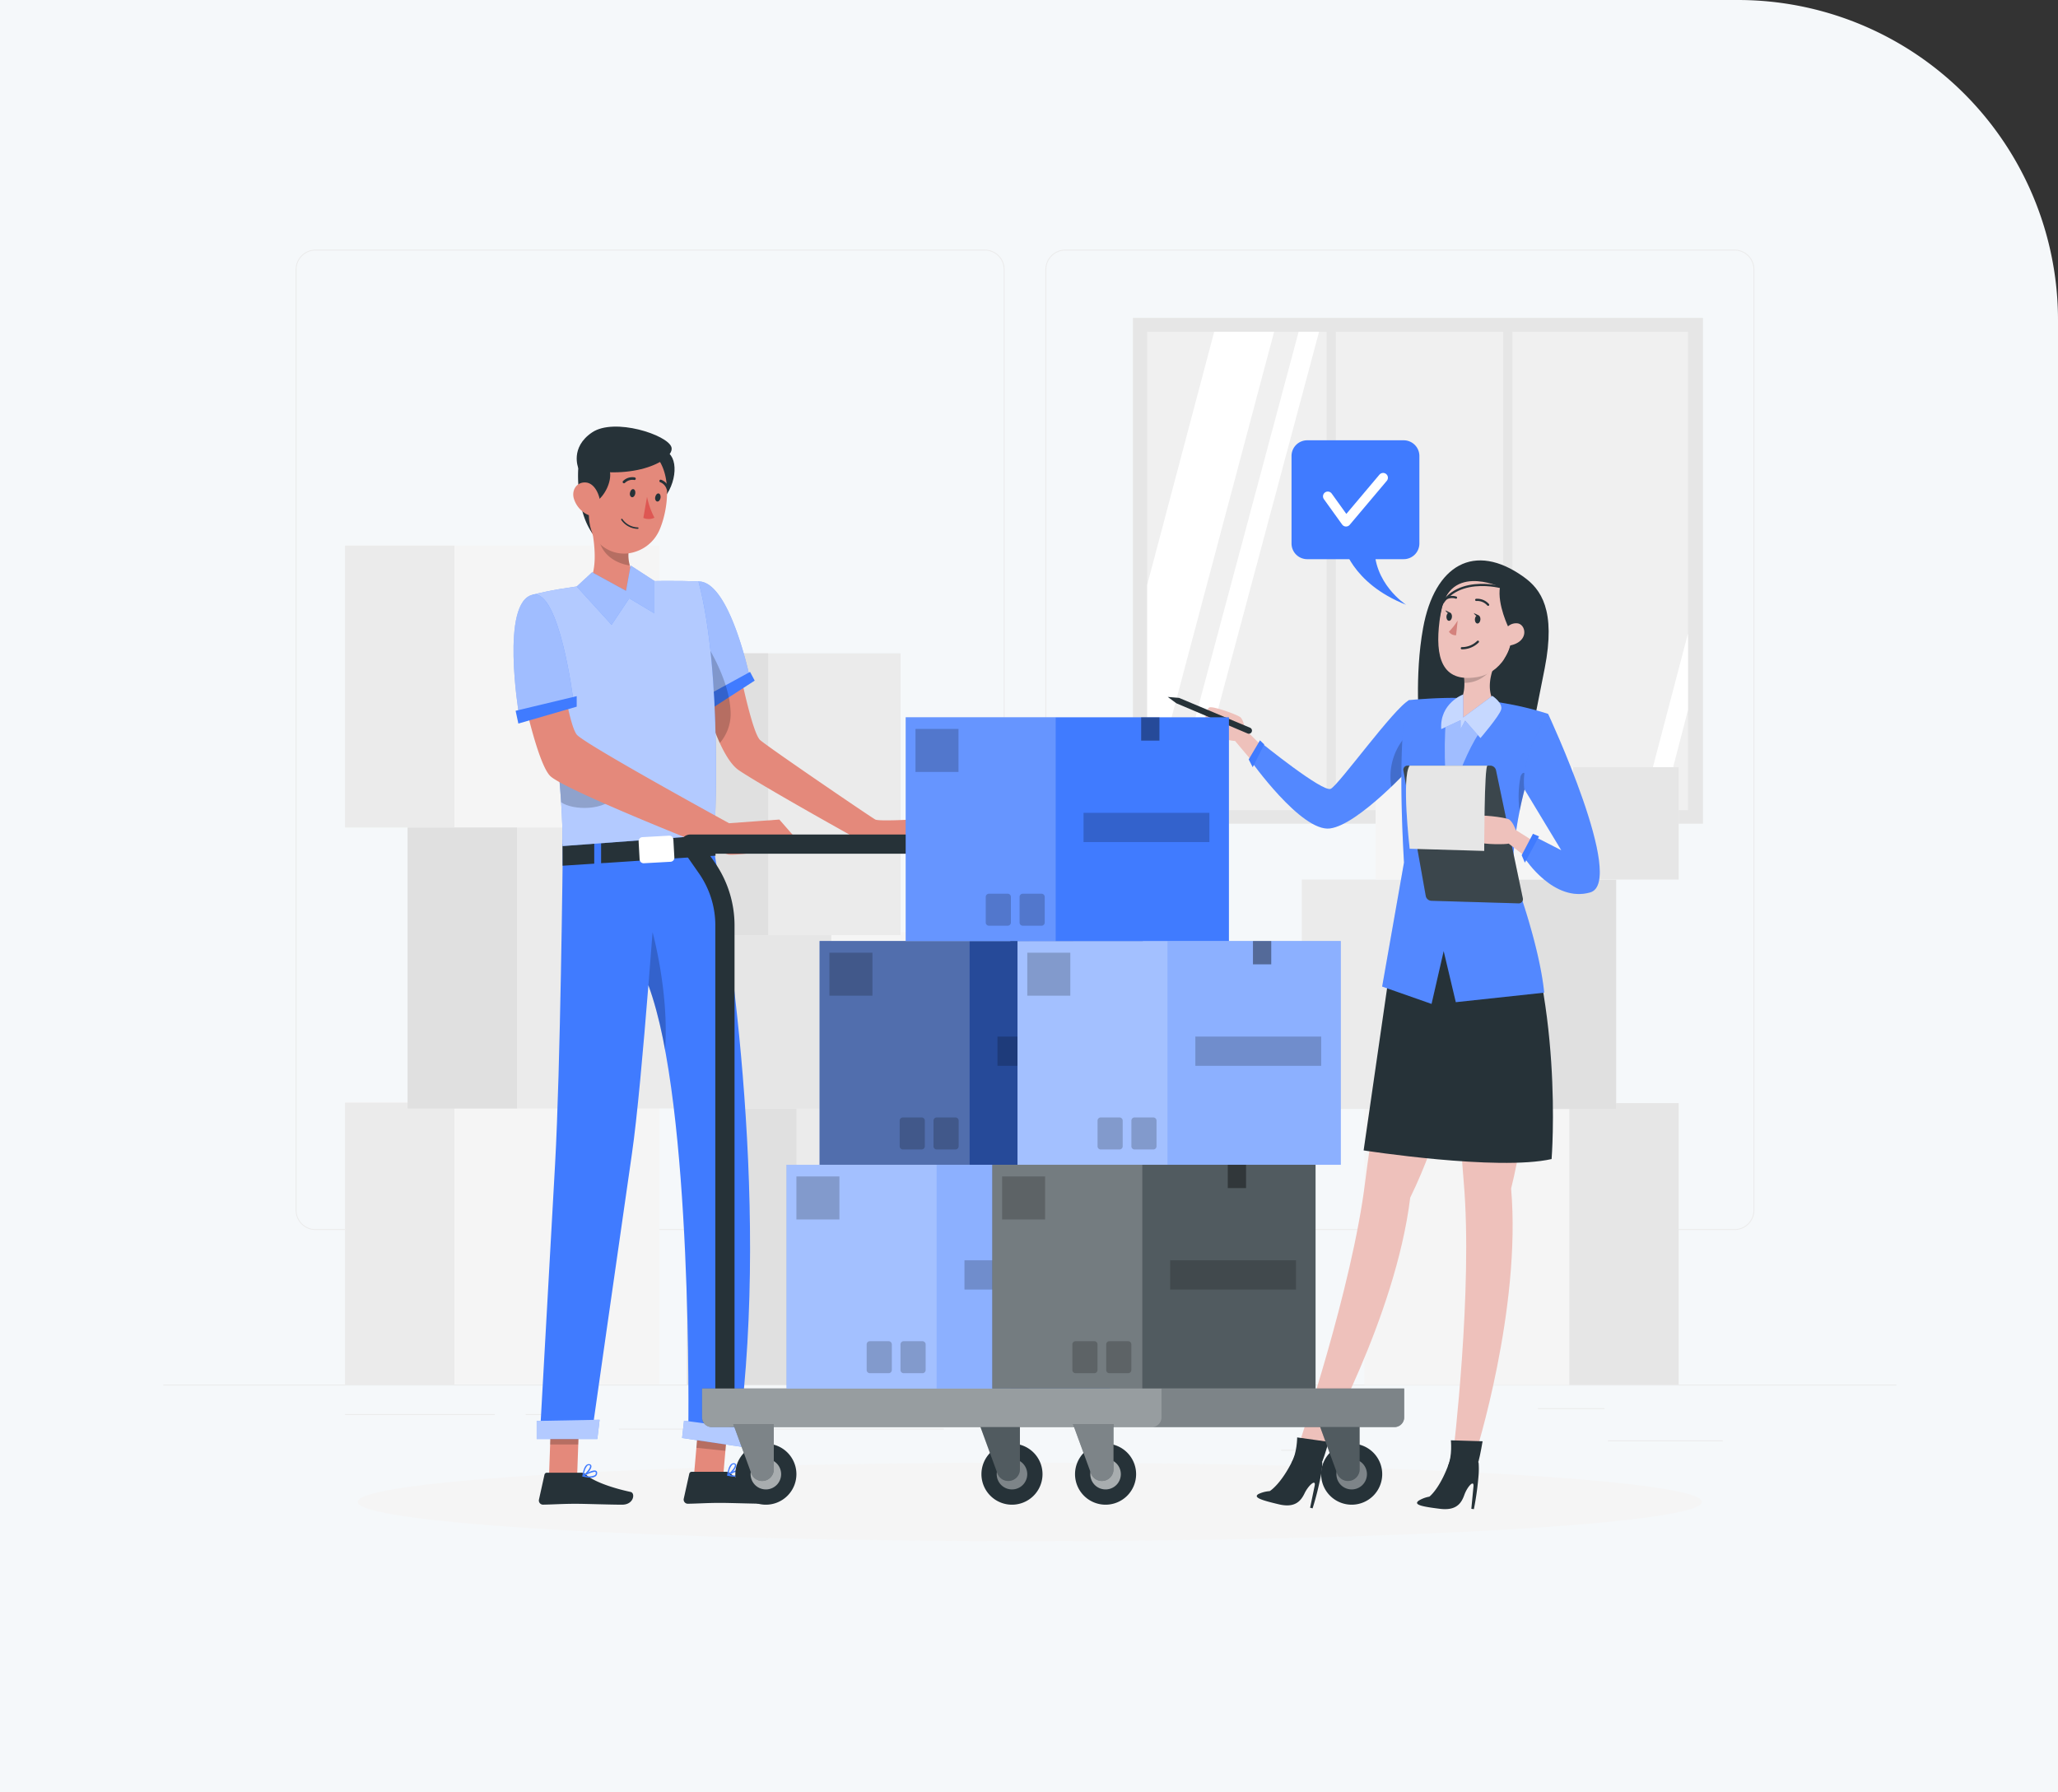 <svg xmlns="http://www.w3.org/2000/svg" xmlns:xlink="http://www.w3.org/1999/xlink" width="100%" height="100%" viewBox="0 0 643 560">
  <rect x="0" y="0" width="643" height="560" fill="#333333" stroke="none"/>
  <defs>
    <clipPath id="clip-path">
      <rect id="Rectangle_80123" data-name="Rectangle 80123" width="541.512" height="403.544" fill="none"/>
    </clipPath>
    <clipPath id="clip-path-6">
      <rect id="Rectangle_80023" data-name="Rectangle 80023" width="50.902" height="40.144" fill="none"/>
    </clipPath>
    <clipPath id="clip-path-7">
      <rect id="Rectangle_80024" data-name="Rectangle 80024" width="7.156" height="16.386" fill="none"/>
    </clipPath>
    <clipPath id="clip-path-8">
      <rect id="Rectangle_80025" data-name="Rectangle 80025" width="51.845" height="95.62" fill="none"/>
    </clipPath>
    <clipPath id="clip-path-9">
      <rect id="Rectangle_80026" data-name="Rectangle 80026" width="2.725" height="11.898" fill="none"/>
    </clipPath>
    <clipPath id="clip-path-10">
      <rect id="Rectangle_80027" data-name="Rectangle 80027" width="10.042" height="6.103" fill="none"/>
    </clipPath>
    <clipPath id="clip-path-11">
      <rect id="Rectangle_80028" data-name="Rectangle 80028" width="14.739" height="27.386" fill="none"/>
    </clipPath>
    <clipPath id="clip-path-12">
      <rect id="Rectangle_80029" data-name="Rectangle 80029" width="18.834" height="13.604" fill="none"/>
    </clipPath>
    <clipPath id="clip-path-13">
      <rect id="Rectangle_80030" data-name="Rectangle 80030" width="37.371" height="43.034" fill="none"/>
    </clipPath>
    <clipPath id="clip-path-14">
      <rect id="Rectangle_80031" data-name="Rectangle 80031" width="23.713" height="56.283" fill="none"/>
    </clipPath>
    <clipPath id="clip-path-15">
      <rect id="Rectangle_80032" data-name="Rectangle 80032" width="25.465" height="26.642" fill="none"/>
    </clipPath>
    <clipPath id="clip-path-17">
      <rect id="Rectangle_80034" data-name="Rectangle 80034" width="18.566" height="36.917" fill="none"/>
    </clipPath>
    <clipPath id="clip-path-18">
      <rect id="Rectangle_80035" data-name="Rectangle 80035" width="9.935" height="32.025" fill="none"/>
    </clipPath>
    <clipPath id="clip-path-19">
      <rect id="Rectangle_80036" data-name="Rectangle 80036" width="9.946" height="11.038" fill="none"/>
    </clipPath>
    <clipPath id="clip-path-20">
      <rect id="Rectangle_80037" data-name="Rectangle 80037" width="9.171" height="10.489" fill="none"/>
    </clipPath>
    <clipPath id="clip-path-21">
      <rect id="Rectangle_80038" data-name="Rectangle 80038" width="5.414" height="36.748" fill="none"/>
    </clipPath>
    <clipPath id="clip-path-22">
      <rect id="Rectangle_80039" data-name="Rectangle 80039" width="20.912" height="8.314" fill="none"/>
    </clipPath>
    <clipPath id="clip-path-23">
      <rect id="Rectangle_80040" data-name="Rectangle 80040" width="19.661" height="6.032" fill="none"/>
    </clipPath>
    <clipPath id="clip-path-24">
      <rect id="Rectangle_80043" data-name="Rectangle 80043" width="57.204" height="82.859" fill="none"/>
    </clipPath>
    <clipPath id="clip-path-25">
      <rect id="Rectangle_80044" data-name="Rectangle 80044" width="10.031" height="10.355" fill="none"/>
    </clipPath>
    <clipPath id="clip-path-26">
      <rect id="Rectangle_80045" data-name="Rectangle 80045" width="24.289" height="18.545" fill="none"/>
    </clipPath>
    <clipPath id="clip-path-27">
      <rect id="Rectangle_80046" data-name="Rectangle 80046" width="19.97" height="29.991" fill="none"/>
    </clipPath>
    <clipPath id="clip-path-28">
      <rect id="Rectangle_80047" data-name="Rectangle 80047" width="18.667" height="37.191" fill="none"/>
    </clipPath>
    <clipPath id="clip-path-30">
      <rect id="Rectangle_80049" data-name="Rectangle 80049" width="9.54" height="9.541" fill="none"/>
    </clipPath>
    <clipPath id="clip-path-31">
      <rect id="Rectangle_80050" data-name="Rectangle 80050" width="12.665" height="17.781" fill="none"/>
    </clipPath>
    <clipPath id="clip-path-34">
      <rect id="Rectangle_80053" data-name="Rectangle 80053" width="219.366" height="12.054" fill="none"/>
    </clipPath>
    <clipPath id="clip-path-35">
      <rect id="Rectangle_80054" data-name="Rectangle 80054" width="143.555" height="12.054" fill="none"/>
    </clipPath>
    <clipPath id="clip-path-40">
      <rect id="Rectangle_80061" data-name="Rectangle 80061" width="100.991" height="69.909" fill="none"/>
    </clipPath>
    <clipPath id="clip-path-41">
      <rect id="Rectangle_80063" data-name="Rectangle 80063" width="46.864" height="69.909" fill="none"/>
    </clipPath>
    <clipPath id="clip-path-42">
      <rect id="Rectangle_80064" data-name="Rectangle 80064" width="7.855" height="9.997" fill="none"/>
    </clipPath>
    <clipPath id="clip-path-44">
      <rect id="Rectangle_80067" data-name="Rectangle 80067" width="5.713" height="7.283" fill="none"/>
    </clipPath>
    <clipPath id="clip-path-45">
      <rect id="Rectangle_80069" data-name="Rectangle 80069" width="39.316" height="9.14" fill="none"/>
    </clipPath>
    <clipPath id="clip-path-46">
      <rect id="Rectangle_80071" data-name="Rectangle 80071" width="13.44" height="13.441" fill="none"/>
    </clipPath>
    <clipPath id="clip-path-47">
      <rect id="Rectangle_80074" data-name="Rectangle 80074" width="100.991" height="69.91" fill="none"/>
    </clipPath>
    <clipPath id="clip-path-48">
      <rect id="Rectangle_80076" data-name="Rectangle 80076" width="46.864" height="69.91" fill="none"/>
    </clipPath>
    <clipPath id="clip-path-52">
      <rect id="Rectangle_80082" data-name="Rectangle 80082" width="39.316" height="9.141" fill="none"/>
    </clipPath>
    <clipPath id="clip-path-53">
      <rect id="Rectangle_80084" data-name="Rectangle 80084" width="13.44" height="13.44" fill="none"/>
    </clipPath>
    <clipPath id="clip-path-54">
      <rect id="Rectangle_80087" data-name="Rectangle 80087" width="100.99" height="69.91" fill="none"/>
    </clipPath>
    <clipPath id="clip-path-55">
      <rect id="Rectangle_80089" data-name="Rectangle 80089" width="46.862" height="69.91" fill="none"/>
    </clipPath>
    <clipPath id="clip-path-56">
      <rect id="Rectangle_80090" data-name="Rectangle 80090" width="7.854" height="9.997" fill="none"/>
    </clipPath>
    <clipPath id="clip-path-58">
      <rect id="Rectangle_80093" data-name="Rectangle 80093" width="5.712" height="7.283" fill="none"/>
    </clipPath>
    <clipPath id="clip-path-61">
      <rect id="Rectangle_80100" data-name="Rectangle 80100" width="46.862" height="69.909" fill="none"/>
    </clipPath>
    <clipPath id="clip-path-62">
      <rect id="Rectangle_80101" data-name="Rectangle 80101" width="7.855" height="9.996" fill="none"/>
    </clipPath>
    <clipPath id="clip-path-63">
      <rect id="Rectangle_80102" data-name="Rectangle 80102" width="7.854" height="9.996" fill="none"/>
    </clipPath>
    <clipPath id="clip-path-65">
      <rect id="Rectangle_80106" data-name="Rectangle 80106" width="39.315" height="9.141" fill="none"/>
    </clipPath>
    <clipPath id="clip-path-66">
      <rect id="Rectangle_80108" data-name="Rectangle 80108" width="13.441" height="13.441" fill="none"/>
    </clipPath>
    <clipPath id="clip-path-72">
      <rect id="Rectangle_80119" data-name="Rectangle 80119" width="39.315" height="9.14" fill="none"/>
    </clipPath>
  </defs>
  <g id="Group_115819" data-name="Group 115819" transform="translate(0 -2876)">
    <path id="Rectangle_79333" data-name="Rectangle 79333" d="M0,0H543A100,100,0,0,1,643,100V560a0,0,0,0,1,0,0H0a0,0,0,0,1,0,0V0A0,0,0,0,1,0,0Z" transform="translate(0 2876)" fill="#f5f8fa"/>
    <g id="Group_115818" data-name="Group 115818" transform="translate(51 2954)">
      <g id="Group_115817" data-name="Group 115817" clip-path="url(#clip-path)">
        <rect id="Rectangle_79991" data-name="Rectangle 79991" width="541.512" height="0.271" transform="translate(0 354.632)" fill="#ebebeb"/>
        <rect id="Rectangle_79992" data-name="Rectangle 79992" width="35.872" height="0.271" transform="translate(451.381 372.064)" fill="#ebebeb"/>
        <rect id="Rectangle_79993" data-name="Rectangle 79993" width="9.415" height="0.271" transform="translate(349.304 375.002)" fill="#ebebeb"/>
        <rect id="Rectangle_79994" data-name="Rectangle 79994" width="20.786" height="0.271" transform="translate(429.512 362.007)" fill="#ebebeb"/>
        <rect id="Rectangle_79995" data-name="Rectangle 79995" width="46.779" height="0.271" transform="translate(56.814 363.827)" fill="#ebebeb"/>
        <rect id="Rectangle_79996" data-name="Rectangle 79996" width="6.859" height="0.271" transform="translate(113.237 363.827)" fill="#ebebeb"/>
        <rect id="Rectangle_79997" data-name="Rectangle 79997" width="101.453" height="0.27" transform="translate(142.386 368.4)" fill="#ebebeb"/>
        <g id="Group_115608" data-name="Group 115608">
          <g id="Group_115607" data-name="Group 115607" clip-path="url(#clip-path)">
            <path id="Path_106057" data-name="Path 106057" d="M253.52,306.33H44.389a6.189,6.189,0,0,1-6.182-6.182V6.182A6.189,6.189,0,0,1,44.389,0H253.52A6.189,6.189,0,0,1,259.7,6.182V300.148a6.189,6.189,0,0,1-6.181,6.182M44.389.271a5.917,5.917,0,0,0-5.911,5.911V300.148a5.917,5.917,0,0,0,5.911,5.911H253.52a5.918,5.918,0,0,0,5.91-5.911V6.182A5.918,5.918,0,0,0,253.52.271Z" transform="translate(3.172)" fill="#ebebeb"/>
            <path id="Path_106058" data-name="Path 106058" d="M469.817,306.33H260.686a6.188,6.188,0,0,1-6.181-6.182V6.182A6.189,6.189,0,0,1,260.686,0H469.817A6.189,6.189,0,0,1,476,6.182V300.148a6.189,6.189,0,0,1-6.182,6.182M260.686.271a5.917,5.917,0,0,0-5.91,5.911V300.148a5.917,5.917,0,0,0,5.91,5.911H469.817a5.918,5.918,0,0,0,5.911-5.911V6.182A5.918,5.918,0,0,0,469.817.271Z" transform="translate(21.13)" fill="#ebebeb"/>
            <rect id="Rectangle_79998" data-name="Rectangle 79998" width="178.099" height="158.036" transform="translate(302.971 21.333)" fill="#e6e6e6"/>
            <rect id="Rectangle_79999" data-name="Rectangle 79999" width="168.952" height="149.457" transform="translate(307.431 25.665)" fill="#f0f0f0"/>
            <path id="Path_106059" data-name="Path 106059" d="M323.515,23.7,283.865,172.83V102.753L304.8,23.7Z" transform="translate(23.567 1.967)" fill="#fff"/>
            <path id="Path_106060" data-name="Path 106060" d="M337,23.7,297,173.155h-6.384l40-149.457Z" transform="translate(24.128 1.967)" fill="#fff"/>
            <path id="Path_106061" data-name="Path 106061" d="M440.974,110.776v23.883l-8.093,31.266H426.5Z" transform="translate(35.409 9.197)" fill="#fff"/>
            <rect id="Rectangle_80000" data-name="Rectangle 80000" width="2.846" height="155.482" transform="translate(363.514 22.979)" fill="#e6e6e6"/>
            <rect id="Rectangle_80001" data-name="Rectangle 80001" width="2.846" height="155.482" transform="translate(418.668 22.979)" fill="#e6e6e6"/>
            <rect id="Rectangle_80002" data-name="Rectangle 80002" width="98.201" height="88.065" transform="translate(56.814 266.529)" fill="#f5f5f5"/>
            <rect id="Rectangle_80003" data-name="Rectangle 80003" width="34.177" height="88.065" transform="translate(56.814 266.529)" fill="#ebebeb"/>
            <rect id="Rectangle_80004" data-name="Rectangle 80004" width="98.201" height="88.065" transform="translate(76.357 180.28)" fill="#ebebeb"/>
            <rect id="Rectangle_80005" data-name="Rectangle 80005" width="34.176" height="88.065" transform="translate(76.357 180.28)" fill="#e0e0e0"/>
            <rect id="Rectangle_80006" data-name="Rectangle 80006" width="98.201" height="88.065" transform="translate(56.814 92.48)" fill="#f5f5f5"/>
            <rect id="Rectangle_80007" data-name="Rectangle 80007" width="34.177" height="88.065" transform="translate(56.814 92.48)" fill="#ebebeb"/>
            <rect id="Rectangle_80008" data-name="Rectangle 80008" width="98.201" height="88.065" transform="translate(163.675 266.606)" fill="#ebebeb"/>
            <rect id="Rectangle_80009" data-name="Rectangle 80009" width="34.177" height="88.065" transform="translate(163.674 266.606)" fill="#e0e0e0"/>
            <rect id="Rectangle_80010" data-name="Rectangle 80010" width="98.201" height="55.158" transform="translate(174.554 213.264)" fill="#f5f5f5"/>
            <rect id="Rectangle_80011" data-name="Rectangle 80011" width="34.177" height="55.158" transform="translate(174.553 213.264)" fill="#e6e6e6"/>
            <rect id="Rectangle_80012" data-name="Rectangle 80012" width="63.446" height="88.065" transform="translate(166.924 126.131)" fill="#ebebeb"/>
            <rect id="Rectangle_80013" data-name="Rectangle 80013" width="22.081" height="88.065" transform="translate(166.924 126.131)" fill="#e0e0e0"/>
            <rect id="Rectangle_80014" data-name="Rectangle 80014" width="98.201" height="88.065" transform="translate(375.278 266.684)" fill="#f5f5f5"/>
            <rect id="Rectangle_80015" data-name="Rectangle 80015" width="34.176" height="88.065" transform="translate(439.304 266.684)" fill="#e6e6e6"/>
            <rect id="Rectangle_80016" data-name="Rectangle 80016" width="98.201" height="71.685" transform="translate(355.736 196.814)" fill="#ebebeb"/>
            <rect id="Rectangle_80017" data-name="Rectangle 80017" width="34.176" height="71.685" transform="translate(419.76 196.814)" fill="#e0e0e0"/>
            <rect id="Rectangle_80018" data-name="Rectangle 80018" width="94.695" height="35.086" transform="translate(378.784 161.726)" fill="#f5f5f5"/>
            <rect id="Rectangle_80019" data-name="Rectangle 80019" width="32.956" height="35.086" transform="translate(440.524 161.726)" fill="#e6e6e6"/>
          </g>
        </g>
        <g id="Group_115610" data-name="Group 115610">
          <g id="Group_115609" data-name="Group 115609" clip-path="url(#clip-path)">
            <path id="Path_106062" data-name="Path 106062" d="M476.084,362.226c0,6.773-94.014,12.263-209.986,12.263S56.111,369,56.111,362.226s94.014-12.263,209.986-12.263,209.986,5.491,209.986,12.263" transform="translate(4.659 29.055)" fill="#f5f5f5"/>
          </g>
        </g>
        <g id="Group_115612" data-name="Group 115612">
          <g id="Group_115611" data-name="Group 115611" clip-path="url(#clip-path)">
            <path id="Path_106063" data-name="Path 106063" d="M360.548,92.152H330.4a4.9,4.9,0,0,1-4.9-4.9V59.906a4.9,4.9,0,0,1,4.9-4.9h30.146a4.9,4.9,0,0,1,4.9,4.9V87.249a4.9,4.9,0,0,1-4.9,4.9" transform="translate(27.024 4.567)" fill="#407bff"/>
            <path id="Path_106064" data-name="Path 106064" d="M340.342,84.941s2.523,12.2,19.718,18.969c0,0-10.515-6.719-9.859-18.969Z" transform="translate(28.256 7.052)" fill="#407bff"/>
            <path id="Path_106065" data-name="Path 106065" d="M335.962,71.623l5.7,7.93,11.586-13.746" transform="translate(27.893 5.464)" fill="none" stroke="#fff" stroke-linecap="round" stroke-linejoin="round" stroke-width="3"/>
          </g>
        </g>
        <g id="Group_115644" data-name="Group 115644">
          <g id="Group_115643" data-name="Group 115643" clip-path="url(#clip-path)">
            <path id="Path_106066" data-name="Path 106066" d="M395.066,94.863c5.3,3.807,10.08,10.3,6.509,28.5s-4.488,22.523-4.488,22.523l-34.644-3.9s-1.625-16.1,1.143-31.256c3.574-19.57,15.973-27.013,31.48-15.873" transform="translate(30.052 7.444)" fill="#263238"/>
            <path id="Path_106067" data-name="Path 106067" d="M363.232,187.295s-11.738,62.561-14.87,88.246c-4.092,33.508-20.823,82.527-20.823,82.527l6.69,1.73s23.589-41.655,28.188-79.138c18.737-38.305,20.25-85.475,20.25-85.475Z" transform="translate(27.193 15.55)" fill="#eec1bb"/>
            <path id="Path_106068" data-name="Path 106068" d="M316.084,359.955a9.772,9.772,0,0,1,3.438-.873s4.112-2.422,8.19-11.828l4.584-.026a3.782,3.782,0,0,1,3.522,2.522,2.156,2.156,0,0,1,.13.635,26.017,26.017,0,0,1-.352,3.3,91.456,91.456,0,0,1-2.68,10.786l-.777-.2,1.412-6.84c.469-2.325-1.972-.079-3.105,2.265s-2.87,4.7-7.933,3.545c-5.9-1.38-8.279-2.23-6.429-3.291" transform="translate(26.191 28.828)" fill="#263238"/>
            <path id="Path_106069" data-name="Path 106069" d="M335.118,350.246c.866-2.223,1.971-6.19,1.971-6.19l-9.822-1.373s0,4.832-1.819,8c5.132-.038,9.67-.433,9.67-.433" transform="translate(27.02 28.451)" fill="#263238"/>
            <path id="Path_106070" data-name="Path 106070" d="M371.751,186.373s1.457,63.635,3.705,89.413c2.927,33.629-3.3,85.05-3.3,85.05l6.9.309s14.464-45.634,11.21-83.257c10.409-41.352,2.131-87.815,2.131-87.815Z" transform="translate(30.864 15.473)" fill="#eec1bb"/>
            <path id="Path_106071" data-name="Path 106071" d="M362.243,362.019a9.8,9.8,0,0,1,3.323-1.24s3.827-2.852,6.864-12.642l4.554-.522a3.781,3.781,0,0,1,3.774,2.127,2.142,2.142,0,0,1,.2.617,25.755,25.755,0,0,1,.008,3.322,91.509,91.509,0,0,1-1.5,11.012l-.794-.113.665-6.953c.216-2.361-1.969.134-2.842,2.587s-2.346,4.984-7.5,4.381c-6.014-.733-8.47-1.321-6.746-2.577" transform="translate(30.03 28.859)" fill="#263238"/>
            <path id="Path_106072" data-name="Path 106072" d="M380.162,350.183c.622-2.3,1.29-6.368,1.29-6.368l-9.912-.3s.523,4.8-.944,8.147c5.1-.592,9.566-1.476,9.566-1.476" transform="translate(30.768 28.52)" fill="#263238"/>
            <path id="Path_106073" data-name="Path 106073" d="M359.177,177.655,346.3,266.706s41.942,6.507,58.73,2.7c0,0,4.117-51.417-13.4-88.8Z" transform="translate(28.751 14.75)" fill="#263238"/>
            <path id="Path_106074" data-name="Path 106074" d="M324.228,149.964l-11.2-11.07s-.388-2.965-1.471-3.792-8.77-3.614-9.71-2.995-2.247,6.831-.932,7.967,8.3,2.591,9.02,2.469l12.12,14.388Z" transform="translate(24.937 10.961)" fill="#eec1bb"/>
            <path id="Path_106075" data-name="Path 106075" d="M363.241,129.962c-4.832,2.562-21.98,26.535-24.507,27.725S316.9,143.218,316.9,143.218l-3.254,5.552s15.842,22.382,24.8,21.3,26.1-20.036,26.1-20.036Z" transform="translate(26.04 10.79)" fill="#407bff"/>
            <g id="Group_115615" data-name="Group 115615" transform="translate(339.684 140.752)" opacity="0.1" style="mix-blend-mode: normal;isolation: isolate">
              <g id="Group_115614" data-name="Group 115614">
                <g id="Group_115613" data-name="Group 115613" clip-path="url(#clip-path-6)">
                  <path id="Path_106076" data-name="Path 106076" d="M363.241,129.962c-4.832,2.562-21.98,26.535-24.507,27.725S316.9,143.218,316.9,143.218l-3.254,5.552s15.842,22.382,24.8,21.3,26.1-20.036,26.1-20.036Z" transform="translate(-313.644 -129.962)" fill="#fff"/>
                </g>
              </g>
            </g>
            <path id="Path_106077" data-name="Path 106077" d="M318,142.841l-1.338-1.264-3.52,5.957,1.264,2.437Z" transform="translate(25.998 11.754)" fill="#407bff"/>
            <g id="Group_115618" data-name="Group 115618" transform="translate(383.43 151.437)" opacity="0.2" style="mix-blend-mode: normal;isolation: isolate">
              <g id="Group_115617" data-name="Group 115617">
                <g id="Group_115616" data-name="Group 115616" clip-path="url(#clip-path-7)">
                  <path id="Path_106078" data-name="Path 106078" d="M354.3,156.214c4.007-3.823,6.888-7,6.888-7l-.3-4.765-1.505-4.625a19.009,19.009,0,0,0-5.079,16.386" transform="translate(-354.037 -139.828)"/>
                </g>
              </g>
            </g>
            <path id="Path_106079" data-name="Path 106079" d="M358.466,180.761c-1.354-23.845-.748-36.952-.133-43.505.677-6.984,1.753-7.24,1.753-7.24s7.569-.739,14.153-.689a108.027,108.027,0,0,1,15.2,1.6,100.481,100.481,0,0,1,14.051,3.394c-.77,2.193-1.467,4.277-2.113,6.235-.862,2.584-1.631,4.984-2.329,7.221-1.3,4.185-2.318,7.8-3.128,11.046a120.376,120.376,0,0,0-3.6,24.86s8.331,21.768,9.955,37.742L374.658,224.4l-3.791-15.975-3.791,16.516-15.433-5.415Z" transform="translate(29.195 10.737)" fill="#407bff"/>
            <g id="Group_115621" data-name="Group 115621" transform="translate(380.839 140.062)" opacity="0.1" style="mix-blend-mode: normal;isolation: isolate">
              <g id="Group_115620" data-name="Group 115620">
                <g id="Group_115619" data-name="Group 115619" clip-path="url(#clip-path-8)">
                  <path id="Path_106080" data-name="Path 106080" d="M358.466,180.761c-1.354-23.845-.748-36.952-.133-43.505.677-6.984,1.753-7.24,1.753-7.24s7.569-.739,14.153-.689a108.027,108.027,0,0,1,15.2,1.6,100.481,100.481,0,0,1,14.051,3.394c-.77,2.193-1.467,4.277-2.113,6.235-.862,2.584-1.631,4.984-2.329,7.221-1.3,4.185-2.318,7.8-3.128,11.046a120.376,120.376,0,0,0-3.6,24.86s8.331,21.768,9.955,37.742L374.658,224.4l-3.791-15.975-3.791,16.516-15.433-5.415Z" transform="translate(-351.644 -129.325)" fill="#fff"/>
                </g>
              </g>
            </g>
            <g id="Group_115624" data-name="Group 115624" transform="translate(423.503 163.495)" opacity="0.2" style="mix-blend-mode: normal;isolation: isolate">
              <g id="Group_115623" data-name="Group 115623">
                <g id="Group_115622" data-name="Group 115622" clip-path="url(#clip-path-9)">
                  <path id="Path_106081" data-name="Path 106081" d="M391.315,162.86c.368-1.819.8-3.758,1.332-5.837.336-1.321.7-2.708,1.116-4.18-1.051-3.693-2.136-.807-2.136-.807a33.362,33.362,0,0,0-.312,10.825" transform="translate(-391.038 -150.962)"/>
                </g>
              </g>
            </g>
            <path id="Path_106082" data-name="Path 106082" d="M373.068,131.609a7.2,7.2,0,0,1,1.03-.441c.782-.617,1.73-2.1,1.684-5.714a29.509,29.509,0,0,0-.392-4.227l10.042-1.875s-3.423,6.757-.566,11.776c.982.438,1.568,1.055,1.462,1.873-.752,5.8-13.225,11.412-13.225,11.412s-6.092-9.476-.035-12.8" transform="translate(30.751 9.909)" fill="#eec1bb"/>
            <g id="Group_115627" data-name="Group 115627" transform="translate(406.14 129.26)" opacity="0.2" style="mix-blend-mode: normal;isolation: isolate">
              <g id="Group_115626" data-name="Group 115626">
                <g id="Group_115625" data-name="Group 115625" clip-path="url(#clip-path-10)">
                  <path id="Path_106083" data-name="Path 106083" d="M375.006,121.227a29.5,29.5,0,0,1,.392,4.228c6.783,0,9.65-6.1,9.65-6.1Z" transform="translate(-375.006 -119.351)"/>
                </g>
              </g>
            </g>
            <path id="Path_106084" data-name="Path 106084" d="M381.153,95.159c-8.729-.478-11.8,4.042-12.927,13-1.416,11.2.64,19.321,11.686,17.518,15-2.448,15.737-29.726,1.241-30.52" transform="translate(30.539 7.898)" fill="#eec1bb"/>
            <path id="Path_106085" data-name="Path 106085" d="M373.64,107a18.477,18.477,0,0,1-2.738,3.481,2.4,2.4,0,0,0,2.247,1.113Z" transform="translate(30.794 8.883)" fill="#d4827d"/>
            <path id="Path_106086" data-name="Path 106086" d="M378.4,106.7c-.056.716.286,1.327.762,1.365s.911-.513.966-1.229-.285-1.327-.762-1.365-.91.513-.966,1.229" transform="translate(31.416 8.757)" fill="#263238"/>
            <path id="Path_106087" data-name="Path 106087" d="M379.589,105.575l-1.51-.733s.673,1.371,1.51.733" transform="translate(31.389 8.704)" fill="#263238"/>
            <path id="Path_106088" data-name="Path 106088" d="M370.19,105.921c-.056.716.286,1.327.764,1.365s.911-.513.965-1.229-.285-1.327-.762-1.365-.91.513-.966,1.229" transform="translate(30.734 8.692)" fill="#263238"/>
            <path id="Path_106089" data-name="Path 106089" d="M371.38,104.794l-1.51-.733s.673,1.372,1.51.733" transform="translate(30.708 8.64)" fill="#263238"/>
            <path id="Path_106090" data-name="Path 106090" d="M378.786,101.046a4.553,4.553,0,0,1,3.714,1.527" transform="translate(31.448 8.389)" fill="none" stroke="#263238" stroke-linecap="round" stroke-linejoin="round" stroke-width="0.686"/>
            <path id="Path_106091" data-name="Path 106091" d="M373.216,100.4a4.082,4.082,0,0,0-3.519.526" transform="translate(30.694 8.32)" fill="none" stroke="#263238" stroke-linecap="round" stroke-linejoin="round" stroke-width="0.686"/>
            <path id="Path_106092" data-name="Path 106092" d="M389.844,110.651s-3.689-7.4-2.767-12.9c0,0-16.911-8.014-18.727,9.5,0,0-.836-15.683,14.189-15.209,15,.474,13.759,22.424,5.65,28.541,0,0,3.934-5.307,1.655-9.93" transform="translate(30.581 7.641)" fill="#263238"/>
            <path id="Path_106093" data-name="Path 106093" d="M386.793,111.108a3.835,3.835,0,0,1,4.314-3.273c2.689.443,3.675,6.067-3.128,7.033-.976.139-1.469-.834-1.186-3.76" transform="translate(32.106 8.948)" fill="#eec1bb"/>
            <path id="Path_106094" data-name="Path 106094" d="M379.653,113.115a7.026,7.026,0,0,1-5.009,2.031" transform="translate(31.104 9.391)" fill="none" stroke="#263238" stroke-linecap="round" stroke-linejoin="round" stroke-width="0.686"/>
            <path id="Path_106095" data-name="Path 106095" d="M387.208,97.362s-18.873-4.9-20.447,12.787" transform="translate(30.45 8.032)" fill="none" stroke="#263238" stroke-linecap="round" stroke-linejoin="round" stroke-width="0.686"/>
            <path id="Path_106096" data-name="Path 106096" d="M370.138,134.636s-1.446,14.339.911,27.387c0,0,5.57-20.157,13.389-27.013l-8.991,1.286Z" transform="translate(30.694 11.178)" fill="#407bff"/>
            <g id="Group_115630" data-name="Group 115630" transform="translate(400.393 145.814)" opacity="0.5">
              <g id="Group_115629" data-name="Group 115629">
                <g id="Group_115628" data-name="Group 115628" clip-path="url(#clip-path-11)">
                  <path id="Path_106097" data-name="Path 106097" d="M370.138,134.636s-1.446,14.339.911,27.387c0,0,5.57-20.157,13.389-27.013l-8.991,1.286Z" transform="translate(-369.699 -134.636)" fill="#fff"/>
                </g>
              </g>
            </g>
            <path id="Path_106098" data-name="Path 106098" d="M384.652,128.784l-9.119,6.748v-7.177s-7.375,2.678-6.85,10.818l6.053-2.784v2.784l1.419-2.677,4.789,5.463s5.862-6.831,6.472-8.891-2.764-4.284-2.764-4.284" transform="translate(30.607 10.656)" fill="#407bff"/>
            <g id="Group_115633" data-name="Group 115633" transform="translate(399.263 139.011)" opacity="0.7">
              <g id="Group_115632" data-name="Group 115632">
                <g id="Group_115631" data-name="Group 115631" clip-path="url(#clip-path-12)">
                  <path id="Path_106099" data-name="Path 106099" d="M384.652,128.784l-9.119,6.748v-7.177s-7.375,2.678-6.85,10.818l6.053-2.784v2.784l1.419-2.677,4.789,5.463s5.862-6.831,6.472-8.891-2.764-4.284-2.764-4.284" transform="translate(-368.656 -128.355)" fill="#fff"/>
                </g>
              </g>
            </g>
            <path id="Path_106100" data-name="Path 106100" d="M395.1,190.345l-8.385-39.994a1.864,1.864,0,0,0-1.825-1.482h-25.84a1.294,1.294,0,0,0-1.274,1.521l6.983,39.17a1.865,1.865,0,0,0,1.781,1.537l27.255.806a1.293,1.293,0,0,0,1.3-1.557" transform="translate(29.702 12.36)" fill="#263238"/>
            <g id="Group_115636" data-name="Group 115636" transform="translate(387.455 161.23)" opacity="0.1" style="mix-blend-mode: normal;isolation: isolate">
              <g id="Group_115635" data-name="Group 115635">
                <g id="Group_115634" data-name="Group 115634" clip-path="url(#clip-path-13)">
                  <path id="Path_106101" data-name="Path 106101" d="M395.1,190.345l-8.385-39.994a1.864,1.864,0,0,0-1.825-1.482h-25.84a1.294,1.294,0,0,0-1.274,1.521l6.983,39.17a1.865,1.865,0,0,0,1.781,1.537l27.255.806a1.293,1.293,0,0,0,1.3-1.557" transform="translate(-357.753 -148.87)" fill="#fff"/>
                </g>
              </g>
            </g>
            <path id="Path_106102" data-name="Path 106102" d="M404.524,176.2,391.2,167.8s-1.017-2.813-2.253-3.387-9.343-1.641-10.127-.834-.723,7.156.8,7.981,8.667.743,9.34.47l14.934,11.44Z" transform="translate(31.41 13.557)" fill="#eec1bb"/>
            <path id="Path_106103" data-name="Path 106103" d="M400.1,133.939s-8.7,12.645-7.44,23.476l11.552,19.133-7.761-3.97-3.52,6.634s8.935,13.763,20.307,10.514S400.1,133.939,400.1,133.939" transform="translate(32.589 11.12)" fill="#407bff"/>
            <g id="Group_115639" data-name="Group 115639" transform="translate(425.118 145.059)" opacity="0.1" style="mix-blend-mode: normal;isolation: isolate">
              <g id="Group_115638" data-name="Group 115638">
                <g id="Group_115637" data-name="Group 115637" clip-path="url(#clip-path-14)">
                  <path id="Path_106104" data-name="Path 106104" d="M400.1,133.939s-8.7,12.645-7.44,23.476l11.552,19.133-7.761-3.97-3.52,6.634s8.935,13.763,20.307,10.514S400.1,133.939,400.1,133.939" transform="translate(-392.529 -133.939)" fill="#fff"/>
                </g>
              </g>
            </g>
            <path id="Path_106105" data-name="Path 106105" d="M397.309,169.344l-4.422,8.213-.993-2.346,3.52-6.679Z" transform="translate(32.536 13.992)" fill="#407bff"/>
            <path id="Path_106106" data-name="Path 106106" d="M383.978,148.87c-1.015,0-1.015,26.642-1.015,26.642l-23.286-.676s-2.618-22.521,0-25.967Z" transform="translate(29.765 12.36)" fill="#fff"/>
            <g id="Group_115642" data-name="Group 115642" transform="translate(388.278 161.23)" opacity="0.1" style="mix-blend-mode: normal;isolation: isolate">
              <g id="Group_115641" data-name="Group 115641">
                <g id="Group_115640" data-name="Group 115640" clip-path="url(#clip-path-15)">
                  <path id="Path_106107" data-name="Path 106107" d="M383.978,148.87c-1.015,0-1.015,26.642-1.015,26.642l-23.286-.676s-2.618-22.521,0-25.967Z" transform="translate(-358.513 -148.87)"/>
                </g>
              </g>
            </g>
            <path id="Path_106108" data-name="Path 106108" d="M293.483,129.409l22.016,9.258a.977.977,0,1,1-.76,1.8l-22.156-9.393a.936.936,0,0,1-.2-.114l-2.585-1.913,3.391.288a.963.963,0,0,1,.3.073" transform="translate(24.06 10.714)" fill="#263238"/>
          </g>
        </g>
        <g id="Group_115682" data-name="Group 115682">
          <g id="Group_115681" data-name="Group 115681" clip-path="url(#clip-path)">
            <path id="Path_106109" data-name="Path 106109" d="M231.665,175.787l-21.422,1.906-8.578-4.841S174.157,157.528,167,152.687c-2.177-1.484-4.191-4.711-5.935-8.5a85.623,85.623,0,0,1-3.769-10c-.487-1.527-.921-2.989-1.289-4.289-.823-2.892-1.332-5.058-1.473-5.643v-.011a.531.531,0,0,0-.032-.141v-.011l.054-.022,6.78-2.155,5.664-1.8s.26,1.343.7,3.39c.119.552.249,1.159.39,1.809.119.52.238,1.072.368,1.646,1.43,6.3,3.628,14.9,5.22,16.31,2.567,2.264,34.841,24.26,35.989,24.834s11.426,0,11.426,0Z" transform="translate(12.827 9.973)" fill="#e4897b"/>
            <path id="Path_106110" data-name="Path 106110" d="M154.6,95.726c9.848-.144,16.121,30.392,16.121,30.392l-12.985,6.525a41.64,41.64,0,0,1-5.57-21.033c.286-11.743,2.435-15.884,2.435-15.884" transform="translate(12.632 7.947)" fill="#407bff"/>
            <g id="Group_115647" data-name="Group 115647" transform="translate(164.787 103.672)" opacity="0.5">
              <g id="Group_115646" data-name="Group 115646">
                <g id="Group_115645" data-name="Group 115645" clip-path="url(#clip-path-17)">
                  <path id="Path_106111" data-name="Path 106111" d="M154.6,95.726c9.848-.144,16.121,30.392,16.121,30.392l-12.985,6.525a41.64,41.64,0,0,1-5.57-21.033c.286-11.743,2.435-15.884,2.435-15.884" transform="translate(-152.155 -95.725)" fill="#fff"/>
                </g>
              </g>
            </g>
            <path id="Path_106112" data-name="Path 106112" d="M171.955,124.548l-3.509,2.274-4.581,2.967-6.585,4.256-1.18.769-1.43-4.343,1.321-.715.866-.477L162.879,126l4.809-2.632,2.4-1.31.422-.227Z" transform="translate(12.841 10.115)" fill="#407bff"/>
            <g id="Group_115650" data-name="Group 115650" transform="translate(167.36 122.133)" opacity="0.2" style="mix-blend-mode: normal;isolation: isolate">
              <g id="Group_115649" data-name="Group 115649">
                <g id="Group_115648" data-name="Group 115648" clip-path="url(#clip-path-18)">
                  <path id="Path_106113" data-name="Path 106113" d="M164.461,135.568a13.987,13.987,0,0,1-3.4,9.227,85.623,85.623,0,0,1-3.769-10l-1.18.769-1.43-4.343L156,130.51c-.823-2.892-1.332-5.058-1.473-5.643v-.011l.011-.033.011-.141,1.56-11.913a58.025,58.025,0,0,1,5.22,9.758c.563,1.332,1.094,2.751,1.56,4.224q.244.764.455,1.56c.206.736.379,1.484.531,2.231a28.149,28.149,0,0,1,.585,5.025" transform="translate(-154.53 -112.77)"/>
                </g>
              </g>
            </g>
            <path id="Path_106114" data-name="Path 106114" d="M153.048,355.907l9.063.957,1.7-19.545-9.062-.957Z" transform="translate(12.707 27.926)" fill="#e4897b"/>
            <path id="Path_106115" data-name="Path 106115" d="M111.3,355.359h8.78l.726-20.341h-8.791Z" transform="translate(9.24 27.814)" fill="#e4897b"/>
            <path id="Path_106116" data-name="Path 106116" d="M121.538,352.861H110.87a.771.771,0,0,0-.748.6l-1.732,7.819a1.3,1.3,0,0,0,1,1.536,1.264,1.264,0,0,0,.285.028c3.452-.056,5.965-.269,10.3-.269,2.67,0,10.724.279,14.41.279s4.167-3.641,2.659-3.977c-6.769-1.474-11.862-3.519-14.029-5.462a2.123,2.123,0,0,0-1.475-.559" transform="translate(8.997 29.296)" fill="#263238"/>
            <path id="Path_106117" data-name="Path 106117" d="M121.1,354.131a.212.212,0,0,1-.156-.179.188.188,0,0,1,.1-.2c.313-.2,3.151-1.944,4.122-1.442a.627.627,0,0,1,.358.581,1.231,1.231,0,0,1-.436,1.118,2.625,2.625,0,0,1-1.686.446,10.516,10.516,0,0,1-2.3-.324m.6-.29a4.268,4.268,0,0,0,3.128-.156.862.862,0,0,0,.279-.749c-.012-.167-.078-.245-.134-.245a.481.481,0,0,0-.268-.056,8.532,8.532,0,0,0-3.005,1.206" transform="translate(10.041 29.243)" fill="#407bff"/>
            <path id="Path_106118" data-name="Path 106118" d="M121.041,354.328a.225.225,0,0,1-.1-.19c.011-.123.223-2.648,1.24-3.474a1.114,1.114,0,0,1,.882-.268.68.68,0,0,1,.67.547c.179.927-1.575,2.859-2.48,3.351h-.1a.191.191,0,0,1-.113.034m1.408-3.418a4.929,4.929,0,0,0-1.039,2.748c.9-.681,2.022-2.144,1.91-2.714-.012-.056-.034-.212-.3-.212h-.1a.715.715,0,0,0-.469.179" transform="translate(10.041 29.09)" fill="#407bff"/>
            <path id="Path_106119" data-name="Path 106119" d="M163.311,352.6H152.643a.771.771,0,0,0-.748.6l-1.732,7.819a1.3,1.3,0,0,0,1,1.536,1.266,1.266,0,0,0,.285.028c3.452-.055,5.965-.269,10.3-.269,2.67,0,10.724.279,14.41.279s4.167-3.641,2.659-3.976c-6.769-1.475-11.863-3.52-14.031-5.463a2.119,2.119,0,0,0-1.474-.559" transform="translate(12.465 29.274)" fill="#263238"/>
            <path id="Path_106120" data-name="Path 106120" d="M162.87,353.873a.212.212,0,0,1-.156-.179.19.19,0,0,1,.1-.2c.313-.2,3.151-1.943,4.122-1.44a.624.624,0,0,1,.357.581,1.227,1.227,0,0,1-.435,1.118,2.625,2.625,0,0,1-1.686.446,10.516,10.516,0,0,1-2.3-.324m.6-.29a4.268,4.268,0,0,0,3.128-.156.863.863,0,0,0,.279-.749c-.012-.167-.078-.245-.134-.245a.481.481,0,0,0-.268-.056,8.532,8.532,0,0,0-3.005,1.206" transform="translate(13.509 29.221)" fill="#407bff"/>
            <path id="Path_106121" data-name="Path 106121" d="M162.814,354.07a.226.226,0,0,1-.1-.19c.012-.123.224-2.648,1.24-3.474a1.122,1.122,0,0,1,.883-.269.682.682,0,0,1,.67.548c.179.927-1.575,2.859-2.48,3.351h-.1a.186.186,0,0,1-.112.034m1.408-3.418a4.929,4.929,0,0,0-1.039,2.748c.9-.681,2.022-2.144,1.91-2.714-.012-.056-.035-.212-.3-.212h-.1a.715.715,0,0,0-.469.179" transform="translate(13.509 29.069)" fill="#407bff"/>
            <g id="Group_115653" data-name="Group 115653" transform="translate(166.571 364.288)" opacity="0.2" style="mix-blend-mode: normal;isolation: isolate">
              <g id="Group_115652" data-name="Group 115652">
                <g id="Group_115651" data-name="Group 115651" clip-path="url(#clip-path-19)">
                  <path id="Path_106122" data-name="Path 106122" d="M154.687,336.362l9.063.957-.885,10.081-9.063-.957Z" transform="translate(-153.802 -336.362)"/>
                </g>
              </g>
            </g>
            <g id="Group_115656" data-name="Group 115656" transform="translate(120.872 362.842)" opacity="0.2" style="mix-blend-mode: normal;isolation: isolate">
              <g id="Group_115655" data-name="Group 115655">
                <g id="Group_115654" data-name="Group 115654" clip-path="url(#clip-path-20)">
                  <path id="Path_106123" data-name="Path 106123" d="M111.986,335.027h8.791l-.379,10.489h-8.792Z" transform="translate(-111.606 -335.027)"/>
                </g>
              </g>
            </g>
            <path id="Path_106124" data-name="Path 106124" d="M115.859,170.27h46.608c4.432,24.2,18.3,109.834,8.351,186.134l-15.779-1.956s1.461-101.293-12.471-138.74c-1.6,20.041-3.5,41.365-5.156,52.711-4.055,27.927-12.734,88.96-12.734,88.96H108.615s3.284-58.419,4.8-85.865c1.66-29.8,2.377-95.124,2.441-101.243" transform="translate(9.018 14.136)" fill="#407bff"/>
            <g id="Group_115659" data-name="Group 115659" transform="translate(151.592 213.264)" opacity="0.2" style="mix-blend-mode: normal;isolation: isolate">
              <g id="Group_115658" data-name="Group 115658">
                <g id="Group_115657" data-name="Group 115657" clip-path="url(#clip-path-21)">
                  <path id="Path_106125" data-name="Path 106125" d="M139.971,213.5a125.02,125.02,0,0,1,5.206,20.163c1.3-17.833-3.91-36.747-3.91-36.747Z" transform="translate(-139.971 -196.915)"/>
                </g>
              </g>
            </g>
            <path id="Path_106126" data-name="Path 106126" d="M169.214,346.167l-19.529-2.906.6-5.408L170.6,340.52Z" transform="translate(12.427 28.05)" fill="#407bff"/>
            <g id="Group_115662" data-name="Group 115662" transform="translate(162.112 365.903)" opacity="0.6" style="mix-blend-mode: normal;isolation: isolate">
              <g id="Group_115661" data-name="Group 115661">
                <g id="Group_115660" data-name="Group 115660" clip-path="url(#clip-path-22)">
                  <path id="Path_106127" data-name="Path 106127" d="M169.214,346.167l-19.529-2.906.6-5.408L170.6,340.52Z" transform="translate(-149.685 -337.853)" fill="#fff"/>
                </g>
              </g>
            </g>
            <path id="Path_106128" data-name="Path 106128" d="M126.684,343.617H107.738v-5.663l19.66-.369Z" transform="translate(8.945 28.027)" fill="#407bff"/>
            <g id="Group_115665" data-name="Group 115665" transform="translate(116.683 365.613)" opacity="0.6" style="mix-blend-mode: normal;isolation: isolate">
              <g id="Group_115664" data-name="Group 115664">
                <g id="Group_115663" data-name="Group 115663" clip-path="url(#clip-path-23)">
                  <path id="Path_106129" data-name="Path 106129" d="M126.684,343.617H107.738v-5.663l19.66-.369Z" transform="translate(-107.738 -337.585)" fill="#fff"/>
                </g>
              </g>
            </g>
            <path id="Path_106130" data-name="Path 106130" d="M115.22,178.488l-.036-6.748,47.493-2.93.336,6.536Z" transform="translate(9.563 14.015)" fill="#263238"/>
            <rect id="Rectangle_80041" data-name="Rectangle 80041" width="2.142" height="9.888" transform="translate(134.664 184.044)" fill="#407bff"/>
            <rect id="Rectangle_80042" data-name="Rectangle 80042" width="2.142" height="9.888" transform="matrix(0.997, -0.073, 0.073, 0.997, 167.511, 180.902)" fill="#407bff"/>
            <path id="Path_106131" data-name="Path 106131" d="M163.39,174.89l-47.5,3.541c.054-4.159-.108-8.794-.422-13.689-.585-9.043-1.7-18.942-2.946-28.224-2.643-19.722-5.881-36.65-5.881-36.65,22.094-5.578,51.736-4.126,51.736-4.126,7.7,28.819,5.014,79.147,5.014,79.147" transform="translate(8.854 7.935)" fill="#407bff"/>
            <g id="Group_115668" data-name="Group 115668" transform="translate(115.494 103.508)" opacity="0.6">
              <g id="Group_115667" data-name="Group 115667">
                <g id="Group_115666" data-name="Group 115666" clip-path="url(#clip-path-24)">
                  <path id="Path_106132" data-name="Path 106132" d="M163.39,174.89l-47.5,3.541c.054-4.159-.108-8.794-.422-13.689-.585-9.043-1.7-18.942-2.946-28.224-2.643-19.722-5.881-36.65-5.881-36.65,22.094-5.578,51.736-4.126,51.736-4.126,7.7,28.819,5.014,79.147,5.014,79.147" transform="translate(-106.64 -95.573)" fill="#fff"/>
                </g>
              </g>
            </g>
            <path id="Path_106133" data-name="Path 106133" d="M122.21,98.512c4.278,3.887,14.759,2.45,14.759,2.45s6.543-1.79,5.169-3.835c-3.854-.637-5.721-2.435-6.491-4.736a11.184,11.184,0,0,1-.391-4.4,23.271,23.271,0,0,1,.324-2.457l-12.957-9.6c1.7,6.334,3.775,17.985-.414,22.576" transform="translate(10.146 6.304)" fill="#e4897b"/>
            <g id="Group_115671" data-name="Group 115671" transform="translate(135.762 88.339)" opacity="0.2" style="mix-blend-mode: normal;isolation: isolate">
              <g id="Group_115670" data-name="Group 115670">
                <g id="Group_115669" data-name="Group 115669" clip-path="url(#clip-path-25)">
                  <path id="Path_106134" data-name="Path 106134" d="M125.355,81.567c.513,7.775,6.9,9.919,10.031,10.355a11.223,11.223,0,0,1-.391-4.4Z" transform="translate(-125.355 -81.567)"/>
                </g>
              </g>
            </g>
            <path id="Path_106135" data-name="Path 106135" d="M146.845,58.974c3.146,2.993,1.84,12.1-4.583,16.755s-6.422-17.872-6.422-17.872,9-.79,11.006,1.117" transform="translate(11.278 4.79)" fill="#263238"/>
            <path id="Path_106136" data-name="Path 106136" d="M124.747,85.5a10.985,10.985,0,0,0,12.612,4.256,12.231,12.231,0,0,0,6.981-5.686,12.915,12.915,0,0,0,.582-1.162c3.16-7.395,4.166-20.331-3.653-25.178a11.911,11.911,0,0,0-18.186,8.97c-.961,8.646-1.932,13.684,1.665,18.8" transform="translate(10.145 4.641)" fill="#e4897b"/>
            <path id="Path_106137" data-name="Path 106137" d="M134.655,70.221c-.167.683.148,1.323.613,1.4s.921-.431,1.044-1.125-.16-1.327-.613-1.4-.918.42-1.044,1.125" transform="translate(11.176 5.736)" fill="#263238"/>
            <path id="Path_106138" data-name="Path 106138" d="M141.942,71.465c-.167.683.16,1.327.613,1.4s.921-.431,1.044-1.125-.159-1.327-.613-1.4-.929.464-1.044,1.125" transform="translate(11.781 5.839)" fill="#263238"/>
            <path id="Path_106139" data-name="Path 106139" d="M139.658,71.3a25.172,25.172,0,0,0,2.315,6.543,4.1,4.1,0,0,1-3.464.053Z" transform="translate(11.5 5.92)" fill="#de5753"/>
            <path id="Path_106140" data-name="Path 106140" d="M132.815,67.532a.434.434,0,0,0,.425-.092,3.354,3.354,0,0,1,2.858-.925.413.413,0,1,0,.2-.8h0a4.122,4.122,0,0,0-3.618,1.119.414.414,0,0,0-.036.584l.006.007a.641.641,0,0,0,.169.11" transform="translate(11.004 5.45)" fill="#263238"/>
            <path id="Path_106141" data-name="Path 106141" d="M137.292,80.79h0a6.38,6.38,0,0,1-5.171-2.814.222.222,0,0,1,.078-.3.212.212,0,0,1,.293.063l.008.016a6.114,6.114,0,0,0,4.815,2.591.213.213,0,0,1,.213.211v.023a.214.214,0,0,1-.211.214l-.024,0" transform="translate(10.967 6.446)" fill="#263238"/>
            <path id="Path_106142" data-name="Path 106142" d="M145.7,69.652a.4.4,0,0,0,.238.058.413.413,0,0,0,.289-.508l0-.009a4.124,4.124,0,0,0-2.558-2.808.413.413,0,0,0-.516.276h0a.423.423,0,0,0,.276.516,3.351,3.351,0,0,1,1.992,2.256.423.423,0,0,0,.28.218" transform="translate(11.883 5.51)" fill="#263238"/>
            <path id="Path_106143" data-name="Path 106143" d="M131.409,56.984v3.863a2.859,2.859,0,0,0-1.862,3.4c.838,3.352-1.584,8.095-4.282,9.774,0,0,.093-1.4-1.117-1.211s-1.769,7.448.093,11.17c0,0-3.073-3.536-4.1-11.357-.947-7.231-.458-13.1,1.314-15.639Z" transform="translate(9.936 4.731)" fill="#263238"/>
            <path id="Path_106144" data-name="Path 106144" d="M118.46,72.151a8.276,8.276,0,0,0,3.971,4.923c2.557,1.373,4.467-.764,4.294-3.51-.178-2.439-1.694-6.168-4.526-6.382s-4.469,2.378-3.74,4.969" transform="translate(9.821 5.577)" fill="#e4897b"/>
            <path id="Path_106145" data-name="Path 106145" d="M119.784,64.007s-2.672-6.419,4.294-11.131,23.637.778,24.8,4.6-11.362,10.806-29.093,6.53" transform="translate(9.903 4.239)" fill="#263238"/>
            <path id="Path_106146" data-name="Path 106146" d="M124.09,93.249l10.6,5.8,1.447-7.923,7.427,4.831v10.119l-7.864-4.69-5.522,8.283-10.9-11.978Z" transform="translate(9.903 7.566)" fill="#407bff"/>
            <path id="Path_106147" data-name="Path 106147" d="M147.12,177.23l-8.338.461a1.258,1.258,0,0,1-1.327-1.187l-.313-5.64a1.261,1.261,0,0,1,1.188-1.328l8.338-.461A1.26,1.26,0,0,1,148,170.263l.312,5.64a1.258,1.258,0,0,1-1.187,1.327" transform="translate(11.386 14.037)" fill="#fff"/>
            <g id="Group_115674" data-name="Group 115674" transform="translate(129.183 98.695)" opacity="0.5">
              <g id="Group_115673" data-name="Group 115673">
                <g id="Group_115672" data-name="Group 115672" clip-path="url(#clip-path-26)">
                  <path id="Path_106148" data-name="Path 106148" d="M124.09,93.249l10.6,5.8,1.447-7.923,7.427,4.831v10.119l-7.864-4.69-5.522,8.283-10.9-11.978Z" transform="translate(-119.28 -91.129)" fill="#fff"/>
                </g>
              </g>
            </g>
            <g id="Group_115677" data-name="Group 115677" transform="translate(121.374 144.454)" opacity="0.2" style="mix-blend-mode: normal;isolation: isolate">
              <g id="Group_115676" data-name="Group 115676">
                <g id="Group_115675" data-name="Group 115675" clip-path="url(#clip-path-27)">
                  <path id="Path_106149" data-name="Path 106149" d="M132.04,159.508c-3.152,4.744-13.236,4.713-17.024,2.095-.585-9.042-1.7-18.942-2.946-28.222Z" transform="translate(-112.07 -133.38)"/>
                </g>
              </g>
            </g>
            <path id="Path_106150" data-name="Path 106150" d="M116.143,123.788s2.241,14.594,4.436,17.45,47.612,27.707,47.612,27.707L183.9,167.8l7.229,8.283s-20.939,3.251-23.224,2.625a21.359,21.359,0,0,1-4.033-1.567s-47.666-18.768-51.666-23.052-8.569-26.3-8.569-26.3Z" transform="translate(8.604 10.277)" fill="#e4897b"/>
            <path id="Path_106151" data-name="Path 106151" d="M107.107,99.547c8.315-1.735,12.612,32.784,12.612,32.784l-17.009,4.344s-5.837-34.994,4.4-37.128" transform="translate(8.39 8.259)" fill="#407bff"/>
            <g id="Group_115680" data-name="Group 115680" transform="translate(109.442 107.742)" opacity="0.5">
              <g id="Group_115679" data-name="Group 115679">
                <g id="Group_115678" data-name="Group 115678" clip-path="url(#clip-path-28)">
                  <path id="Path_106152" data-name="Path 106152" d="M107.107,99.547c8.315-1.735,12.612,32.784,12.612,32.784l-17.009,4.344s-5.837-34.994,4.4-37.128" transform="translate(-101.052 -99.483)" fill="#fff"/>
                </g>
              </g>
            </g>
            <path id="Path_106153" data-name="Path 106153" d="M101.659,133.393l19.084-4.57v3.285l-18.227,5.284Z" transform="translate(8.44 10.695)" fill="#407bff"/>
          </g>
        </g>
        <g id="Group_115816" data-name="Group 115816">
          <g id="Group_115815" data-name="Group 115815" clip-path="url(#clip-path)">
            <path id="Path_106154" data-name="Path 106154" d="M162.874,345.413v-148.5a31.412,31.412,0,0,0-5.647-17.968l-5.183-7.433h92.164l5.183,7.433a31.412,31.412,0,0,1,5.647,17.968V343.965" transform="translate(12.623 14.24)" fill="none" stroke="#263238" stroke-linecap="round" stroke-linejoin="round" stroke-width="6"/>
            <path id="Path_106155" data-name="Path 106155" d="M353.126,354.014a9.541,9.541,0,1,0-9.54,9.54,9.54,9.54,0,0,0,9.54-9.54" transform="translate(27.733 28.599)" fill="#263238"/>
            <g id="Group_115685" data-name="Group 115685" transform="translate(366.548 377.843)" opacity="0.4" style="mix-blend-mode: normal;isolation: isolate">
              <g id="Group_115684" data-name="Group 115684">
                <g id="Group_115683" data-name="Group 115683" clip-path="url(#clip-path-30)">
                  <path id="Path_106156" data-name="Path 106156" d="M347.989,353.649a4.77,4.77,0,1,0-4.771,4.771,4.77,4.77,0,0,0,4.771-4.771" transform="translate(-338.449 -348.878)" fill="#fff"/>
                </g>
              </g>
            </g>
            <path id="Path_106157" data-name="Path 106157" d="M342.485,356.613h0a3.63,3.63,0,0,1-3.409-2.384l-5.626-15.4h12.665v14.151a3.629,3.629,0,0,1-3.629,3.629" transform="translate(27.684 28.131)" fill="#263238"/>
            <g id="Group_115688" data-name="Group 115688" transform="translate(361.133 366.963)" opacity="0.2" style="mix-blend-mode: normal;isolation: isolate">
              <g id="Group_115687" data-name="Group 115687">
                <g id="Group_115686" data-name="Group 115686" clip-path="url(#clip-path-31)">
                  <path id="Path_106158" data-name="Path 106158" d="M342.485,356.613h0a3.63,3.63,0,0,1-3.409-2.384l-5.626-15.4h12.665v14.151a3.629,3.629,0,0,1-3.629,3.629" transform="translate(-333.449 -338.832)" fill="#fff"/>
                </g>
              </g>
            </g>
            <path id="Path_106159" data-name="Path 106159" d="M255.126,354.014a9.541,9.541,0,1,0-9.54,9.54,9.54,9.54,0,0,0,9.54-9.54" transform="translate(19.597 28.599)" fill="#263238"/>
            <g id="Group_115691" data-name="Group 115691" transform="translate(260.412 377.843)" opacity="0.4" style="mix-blend-mode: normal;isolation: isolate">
              <g id="Group_115690" data-name="Group 115690">
                <g id="Group_115689" data-name="Group 115689" clip-path="url(#clip-path-30)">
                  <path id="Path_106160" data-name="Path 106160" d="M249.989,353.649a4.77,4.77,0,1,0-4.771,4.771,4.77,4.77,0,0,0,4.771-4.771" transform="translate(-240.449 -348.878)" fill="#fff"/>
                </g>
              </g>
            </g>
            <path id="Path_106161" data-name="Path 106161" d="M244.485,356.613h0a3.629,3.629,0,0,1-3.408-2.384l-5.627-15.4h12.665v14.151a3.629,3.629,0,0,1-3.629,3.629" transform="translate(19.548 28.131)" fill="#263238"/>
            <g id="Group_115694" data-name="Group 115694" transform="translate(254.997 366.963)" opacity="0.2" style="mix-blend-mode: normal;isolation: isolate">
              <g id="Group_115693" data-name="Group 115693">
                <g id="Group_115692" data-name="Group 115692" clip-path="url(#clip-path-31)">
                  <path id="Path_106162" data-name="Path 106162" d="M244.485,356.613h0a3.629,3.629,0,0,1-3.408-2.384l-5.627-15.4h12.665v14.151a3.629,3.629,0,0,1-3.629,3.629" transform="translate(-235.449 -338.832)" fill="#fff"/>
                </g>
              </g>
            </g>
            <path id="Path_106163" data-name="Path 106163" d="M374.816,328.574v9.011a3.046,3.046,0,0,1-3.043,3.043H158.493a3.046,3.046,0,0,1-3.043-3.043v-9.011Z" transform="translate(12.906 27.279)" fill="#263238"/>
            <g id="Group_115697" data-name="Group 115697" transform="translate(168.356 355.853)" opacity="0.4" style="mix-blend-mode: normal;isolation: isolate">
              <g id="Group_115696" data-name="Group 115696">
                <g id="Group_115695" data-name="Group 115695" clip-path="url(#clip-path-34)">
                  <path id="Path_106164" data-name="Path 106164" d="M374.816,328.574v9.011a3.046,3.046,0,0,1-3.043,3.043H158.493a3.046,3.046,0,0,1-3.043-3.043v-9.011Z" transform="translate(-155.45 -328.574)" fill="#fff"/>
                </g>
              </g>
            </g>
            <g id="Group_115700" data-name="Group 115700" transform="translate(168.356 355.853)" opacity="0.2" style="mix-blend-mode: normal;isolation: isolate">
              <g id="Group_115699" data-name="Group 115699">
                <g id="Group_115698" data-name="Group 115698" clip-path="url(#clip-path-35)">
                  <path id="Path_106165" data-name="Path 106165" d="M299,328.574v9.011a3.046,3.046,0,0,1-3.043,3.043H158.493a3.046,3.046,0,0,1-3.043-3.043v-9.011Z" transform="translate(-155.45 -328.574)" fill="#fff"/>
                </g>
              </g>
            </g>
            <path id="Path_106166" data-name="Path 106166" d="M282.126,354.014a9.541,9.541,0,1,0-9.54,9.54,9.54,9.54,0,0,0,9.54-9.54" transform="translate(21.839 28.599)" fill="#263238"/>
            <g id="Group_115703" data-name="Group 115703" transform="translate(289.654 377.843)" opacity="0.6" style="mix-blend-mode: normal;isolation: isolate">
              <g id="Group_115702" data-name="Group 115702">
                <g id="Group_115701" data-name="Group 115701" clip-path="url(#clip-path-30)">
                  <path id="Path_106167" data-name="Path 106167" d="M276.989,353.649a4.77,4.77,0,1,0-4.771,4.771,4.77,4.77,0,0,0,4.771-4.771" transform="translate(-267.449 -348.878)" fill="#fff"/>
                </g>
              </g>
            </g>
            <path id="Path_106168" data-name="Path 106168" d="M271.485,356.613h0a3.63,3.63,0,0,1-3.409-2.384l-5.626-15.4h12.665v14.151a3.629,3.629,0,0,1-3.629,3.629" transform="translate(21.789 28.131)" fill="#263238"/>
            <g id="Group_115706" data-name="Group 115706" transform="translate(284.238 366.963)" opacity="0.4" style="mix-blend-mode: normal;isolation: isolate">
              <g id="Group_115705" data-name="Group 115705">
                <g id="Group_115704" data-name="Group 115704" clip-path="url(#clip-path-31)">
                  <path id="Path_106169" data-name="Path 106169" d="M271.485,356.613h0a3.63,3.63,0,0,1-3.409-2.384l-5.626-15.4h12.665v14.151a3.629,3.629,0,0,1-3.629,3.629" transform="translate(-262.449 -338.832)" fill="#fff"/>
                </g>
              </g>
            </g>
            <path id="Path_106170" data-name="Path 106170" d="M184.126,354.014a9.541,9.541,0,1,0-9.54,9.54,9.54,9.54,0,0,0,9.54-9.54" transform="translate(13.703 28.599)" fill="#263238"/>
            <g id="Group_115709" data-name="Group 115709" transform="translate(183.517 377.843)" opacity="0.6" style="mix-blend-mode: normal;isolation: isolate">
              <g id="Group_115708" data-name="Group 115708">
                <g id="Group_115707" data-name="Group 115707" clip-path="url(#clip-path-30)">
                  <path id="Path_106171" data-name="Path 106171" d="M178.989,353.649a4.77,4.77,0,1,0-4.771,4.771,4.77,4.77,0,0,0,4.771-4.771" transform="translate(-169.449 -348.878)" fill="#fff"/>
                </g>
              </g>
            </g>
            <path id="Path_106172" data-name="Path 106172" d="M173.485,356.613h0a3.629,3.629,0,0,1-3.408-2.384l-5.627-15.4h12.665v14.151a3.629,3.629,0,0,1-3.629,3.629" transform="translate(13.653 28.131)" fill="#263238"/>
            <g id="Group_115712" data-name="Group 115712" transform="translate(178.102 366.963)" opacity="0.4" style="mix-blend-mode: normal;isolation: isolate">
              <g id="Group_115711" data-name="Group 115711">
                <g id="Group_115710" data-name="Group 115710" clip-path="url(#clip-path-31)">
                  <path id="Path_106173" data-name="Path 106173" d="M173.485,356.613h0a3.629,3.629,0,0,1-3.408-2.384l-5.627-15.4h12.665v14.151a3.629,3.629,0,0,1-3.629,3.629" transform="translate(-164.449 -338.832)" fill="#fff"/>
                </g>
              </g>
            </g>
            <rect id="Rectangle_80059" data-name="Rectangle 80059" width="100.991" height="69.91" transform="translate(194.77 285.943)" fill="#407bff"/>
            <g id="Group_115715" data-name="Group 115715" transform="translate(194.77 285.944)" opacity="0.4" style="mix-blend-mode: normal;isolation: isolate">
              <g id="Group_115714" data-name="Group 115714">
                <g id="Group_115713" data-name="Group 115713" clip-path="url(#clip-path-40)">
                  <rect id="Rectangle_80060" data-name="Rectangle 80060" width="100.991" height="69.91" transform="translate(0 -0.001)" fill="#fff"/>
                </g>
              </g>
            </g>
            <g id="Group_115718" data-name="Group 115718" transform="translate(194.77 285.944)" opacity="0.2" style="mix-blend-mode: normal;isolation: isolate">
              <g id="Group_115717" data-name="Group 115717">
                <g id="Group_115716" data-name="Group 115716" clip-path="url(#clip-path-41)">
                  <rect id="Rectangle_80062" data-name="Rectangle 80062" width="46.864" height="69.91" transform="translate(0 -0.001)" fill="#fff"/>
                </g>
              </g>
            </g>
            <g id="Group_115721" data-name="Group 115721" transform="translate(230.35 341.071)" opacity="0.2" style="mix-blend-mode: normal;isolation: isolate">
              <g id="Group_115720" data-name="Group 115720">
                <g id="Group_115719" data-name="Group 115719" clip-path="url(#clip-path-42)">
                  <path id="Path_106174" data-name="Path 106174" d="M219.548,324.922h-5.856a1,1,0,0,1-1-1v-8a1,1,0,0,1,1-1h5.856a1,1,0,0,1,1,1v8a1,1,0,0,1-1,1" transform="translate(-212.692 -314.925)"/>
                </g>
              </g>
            </g>
            <g id="Group_115724" data-name="Group 115724" transform="translate(219.782 341.071)" opacity="0.2" style="mix-blend-mode: normal;isolation: isolate">
              <g id="Group_115723" data-name="Group 115723">
                <g id="Group_115722" data-name="Group 115722" clip-path="url(#clip-path-42)">
                  <path id="Path_106175" data-name="Path 106175" d="M209.79,324.922h-5.856a1,1,0,0,1-1-1v-8a1,1,0,0,1,1-1h5.856a1,1,0,0,1,1,1v8a1,1,0,0,1-1,1" transform="translate(-202.934 -314.925)"/>
                </g>
              </g>
            </g>
            <g id="Group_115727" data-name="Group 115727" transform="translate(268.34 285.944)" opacity="0.4" style="mix-blend-mode: normal;isolation: isolate">
              <g id="Group_115726" data-name="Group 115726">
                <g id="Group_115725" data-name="Group 115725" clip-path="url(#clip-path-44)">
                  <rect id="Rectangle_80066" data-name="Rectangle 80066" width="5.713" height="7.283" transform="translate(0)"/>
                </g>
              </g>
            </g>
            <g id="Group_115730" data-name="Group 115730" transform="translate(250.338 315.792)" opacity="0.2" style="mix-blend-mode: normal;isolation: isolate">
              <g id="Group_115729" data-name="Group 115729">
                <g id="Group_115728" data-name="Group 115728" clip-path="url(#clip-path-45)">
                  <rect id="Rectangle_80068" data-name="Rectangle 80068" width="39.316" height="9.141"/>
                </g>
              </g>
            </g>
            <g id="Group_115733" data-name="Group 115733" transform="translate(197.828 289.585)" opacity="0.2" style="mix-blend-mode: normal;isolation: isolate">
              <g id="Group_115732" data-name="Group 115732">
                <g id="Group_115731" data-name="Group 115731" clip-path="url(#clip-path-46)">
                  <rect id="Rectangle_80070" data-name="Rectangle 80070" width="13.44" height="13.441"/>
                </g>
              </g>
            </g>
            <rect id="Rectangle_80072" data-name="Rectangle 80072" width="100.991" height="69.909" transform="translate(205.083 216.035)" fill="#407bff"/>
            <g id="Group_115736" data-name="Group 115736" transform="translate(205.083 216.034)" opacity="0.4" style="mix-blend-mode: normal;isolation: isolate">
              <g id="Group_115735" data-name="Group 115735">
                <g id="Group_115734" data-name="Group 115734" clip-path="url(#clip-path-47)">
                  <rect id="Rectangle_80073" data-name="Rectangle 80073" width="100.991" height="69.909" transform="translate(0 0.001)"/>
                </g>
              </g>
            </g>
            <g id="Group_115739" data-name="Group 115739" transform="translate(205.083 216.034)" opacity="0.2" style="mix-blend-mode: normal;isolation: isolate">
              <g id="Group_115738" data-name="Group 115738">
                <g id="Group_115737" data-name="Group 115737" clip-path="url(#clip-path-48)">
                  <rect id="Rectangle_80075" data-name="Rectangle 80075" width="46.864" height="69.909" transform="translate(0 0.001)" fill="#fff"/>
                </g>
              </g>
            </g>
            <g id="Group_115742" data-name="Group 115742" transform="translate(240.664 271.161)" opacity="0.2" style="mix-blend-mode: normal;isolation: isolate">
              <g id="Group_115741" data-name="Group 115741">
                <g id="Group_115740" data-name="Group 115740" clip-path="url(#clip-path-42)">
                  <path id="Path_106176" data-name="Path 106176" d="M229.071,260.371h-5.856a1,1,0,0,1-1-1v-8a1,1,0,0,1,1-1h5.856a1,1,0,0,1,1,1v8a1,1,0,0,1-1,1" transform="translate(-222.215 -250.374)"/>
                </g>
              </g>
            </g>
            <g id="Group_115745" data-name="Group 115745" transform="translate(230.096 271.161)" opacity="0.2" style="mix-blend-mode: normal;isolation: isolate">
              <g id="Group_115744" data-name="Group 115744">
                <g id="Group_115743" data-name="Group 115743" clip-path="url(#clip-path-42)">
                  <path id="Path_106177" data-name="Path 106177" d="M219.313,260.371h-5.856a1,1,0,0,1-1-1v-8a1,1,0,0,1,1-1h5.856a1,1,0,0,1,1,1v8a1,1,0,0,1-1,1" transform="translate(-212.457 -250.374)"/>
                </g>
              </g>
            </g>
            <g id="Group_115748" data-name="Group 115748" transform="translate(278.653 216.034)" opacity="0.4" style="mix-blend-mode: normal;isolation: isolate">
              <g id="Group_115747" data-name="Group 115747">
                <g id="Group_115746" data-name="Group 115746" clip-path="url(#clip-path-44)">
                  <rect id="Rectangle_80079" data-name="Rectangle 80079" width="5.713" height="7.283"/>
                </g>
              </g>
            </g>
            <g id="Group_115751" data-name="Group 115751" transform="translate(260.651 245.882)" opacity="0.2" style="mix-blend-mode: normal;isolation: isolate">
              <g id="Group_115750" data-name="Group 115750">
                <g id="Group_115749" data-name="Group 115749" clip-path="url(#clip-path-52)">
                  <rect id="Rectangle_80081" data-name="Rectangle 80081" width="39.315" height="9.141" transform="translate(0.001)"/>
                </g>
              </g>
            </g>
            <g id="Group_115754" data-name="Group 115754" transform="translate(208.142 219.676)" opacity="0.2" style="mix-blend-mode: normal;isolation: isolate">
              <g id="Group_115753" data-name="Group 115753">
                <g id="Group_115752" data-name="Group 115752" clip-path="url(#clip-path-53)">
                  <rect id="Rectangle_80083" data-name="Rectangle 80083" width="13.441" height="13.441" transform="translate(-0.001 -0.001)"/>
                </g>
              </g>
            </g>
            <rect id="Rectangle_80085" data-name="Rectangle 80085" width="100.991" height="69.909" transform="translate(266.905 216.035)" fill="#407bff"/>
            <g id="Group_115757" data-name="Group 115757" transform="translate(266.906 216.034)" opacity="0.4" style="mix-blend-mode: normal;isolation: isolate">
              <g id="Group_115756" data-name="Group 115756">
                <g id="Group_115755" data-name="Group 115755" clip-path="url(#clip-path-54)">
                  <rect id="Rectangle_80086" data-name="Rectangle 80086" width="100.991" height="69.909" transform="translate(-0.001 0.001)" fill="#fff"/>
                </g>
              </g>
            </g>
            <g id="Group_115760" data-name="Group 115760" transform="translate(266.906 216.034)" opacity="0.2" style="mix-blend-mode: normal;isolation: isolate">
              <g id="Group_115759" data-name="Group 115759">
                <g id="Group_115758" data-name="Group 115758" clip-path="url(#clip-path-55)">
                  <rect id="Rectangle_80088" data-name="Rectangle 80088" width="46.864" height="69.909" transform="translate(-0.001 0.001)" fill="#fff"/>
                </g>
              </g>
            </g>
            <g id="Group_115763" data-name="Group 115763" transform="translate(302.486 271.161)" opacity="0.2" style="mix-blend-mode: normal;isolation: isolate">
              <g id="Group_115762" data-name="Group 115762">
                <g id="Group_115761" data-name="Group 115761" clip-path="url(#clip-path-56)">
                  <path id="Path_106178" data-name="Path 106178" d="M286.153,260.371H280.3a1,1,0,0,1-1-1v-8a1,1,0,0,1,1-1h5.856a1,1,0,0,1,1,1v8a1,1,0,0,1-1,1" transform="translate(-279.298 -250.374)"/>
                </g>
              </g>
            </g>
            <g id="Group_115766" data-name="Group 115766" transform="translate(291.917 271.161)" opacity="0.2" style="mix-blend-mode: normal;isolation: isolate">
              <g id="Group_115765" data-name="Group 115765">
                <g id="Group_115764" data-name="Group 115764" clip-path="url(#clip-path-42)">
                  <path id="Path_106179" data-name="Path 106179" d="M276.395,260.371h-5.856a1,1,0,0,1-1-1v-8a1,1,0,0,1,1-1h5.856a1,1,0,0,1,1,1v8a1,1,0,0,1-1,1" transform="translate(-269.539 -250.374)"/>
                </g>
              </g>
            </g>
            <g id="Group_115769" data-name="Group 115769" transform="translate(340.475 216.034)" opacity="0.4" style="mix-blend-mode: normal;isolation: isolate">
              <g id="Group_115768" data-name="Group 115768">
                <g id="Group_115767" data-name="Group 115767" clip-path="url(#clip-path-58)">
                  <rect id="Rectangle_80092" data-name="Rectangle 80092" width="5.713" height="7.283" transform="translate(-0.001)"/>
                </g>
              </g>
            </g>
            <g id="Group_115772" data-name="Group 115772" transform="translate(322.472 245.882)" opacity="0.2" style="mix-blend-mode: normal;isolation: isolate">
              <g id="Group_115771" data-name="Group 115771">
                <g id="Group_115770" data-name="Group 115770" clip-path="url(#clip-path-52)">
                  <rect id="Rectangle_80094" data-name="Rectangle 80094" width="39.315" height="9.141" transform="translate(0.001)"/>
                </g>
              </g>
            </g>
            <g id="Group_115775" data-name="Group 115775" transform="translate(269.963 219.676)" opacity="0.2" style="mix-blend-mode: normal;isolation: isolate">
              <g id="Group_115774" data-name="Group 115774">
                <g id="Group_115773" data-name="Group 115773" clip-path="url(#clip-path-53)">
                  <rect id="Rectangle_80096" data-name="Rectangle 80096" width="13.441" height="13.441" transform="translate(-0.001 -0.001)"/>
                </g>
              </g>
            </g>
            <path id="Path_106184" data-name="Path 106184" d="M0,0H100.991V69.91H0Z" transform="translate(231.974 146.124)" fill="#407bff"/>
            <g id="Group_115778" data-name="Group 115778" transform="translate(231.974 146.125)" opacity="0.2" style="mix-blend-mode: normal;isolation: isolate">
              <g id="Group_115777" data-name="Group 115777">
                <g id="Group_115776" data-name="Group 115776" clip-path="url(#clip-path-61)">
                  <rect id="Rectangle_80099" data-name="Rectangle 80099" width="46.864" height="69.91" transform="translate(-0.001 -0.001)" fill="#fff"/>
                </g>
              </g>
            </g>
            <g id="Group_115781" data-name="Group 115781" transform="translate(267.554 201.252)" opacity="0.2" style="mix-blend-mode: normal;isolation: isolate">
              <g id="Group_115780" data-name="Group 115780">
                <g id="Group_115779" data-name="Group 115779" clip-path="url(#clip-path-62)">
                  <path id="Path_106180" data-name="Path 106180" d="M253.9,195.82h-5.856a1,1,0,0,1-1-1v-8a1,1,0,0,1,1-1H253.9a1,1,0,0,1,1,1v8a1,1,0,0,1-1,1" transform="translate(-247.044 -185.824)"/>
                </g>
              </g>
            </g>
            <g id="Group_115784" data-name="Group 115784" transform="translate(256.986 201.252)" opacity="0.2" style="mix-blend-mode: normal;isolation: isolate">
              <g id="Group_115783" data-name="Group 115783">
                <g id="Group_115782" data-name="Group 115782" clip-path="url(#clip-path-63)">
                  <path id="Path_106181" data-name="Path 106181" d="M244.141,195.82h-5.856a1,1,0,0,1-1-1v-8a1,1,0,0,1,1-1h5.856a1,1,0,0,1,1,1v8a1,1,0,0,1-1,1" transform="translate(-237.286 -185.824)"/>
                </g>
              </g>
            </g>
            <g id="Group_115787" data-name="Group 115787" transform="translate(305.544 146.125)" opacity="0.4" style="mix-blend-mode: normal;isolation: isolate">
              <g id="Group_115786" data-name="Group 115786">
                <g id="Group_115785" data-name="Group 115785" clip-path="url(#clip-path-44)">
                  <rect id="Rectangle_80103" data-name="Rectangle 80103" width="5.713" height="7.283"/>
                </g>
              </g>
            </g>
            <g id="Group_115790" data-name="Group 115790" transform="translate(287.542 175.973)" opacity="0.2" style="mix-blend-mode: normal;isolation: isolate">
              <g id="Group_115789" data-name="Group 115789">
                <g id="Group_115788" data-name="Group 115788" clip-path="url(#clip-path-65)">
                  <rect id="Rectangle_80105" data-name="Rectangle 80105" width="39.316" height="9.141" transform="translate(-0.001)"/>
                </g>
              </g>
            </g>
            <g id="Group_115793" data-name="Group 115793" transform="translate(235.031 149.766)" opacity="0.2" style="mix-blend-mode: normal;isolation: isolate">
              <g id="Group_115792" data-name="Group 115792">
                <g id="Group_115791" data-name="Group 115791" clip-path="url(#clip-path-66)">
                  <rect id="Rectangle_80107" data-name="Rectangle 80107" width="13.44" height="13.441" transform="translate(0.001 0)"/>
                </g>
              </g>
            </g>
            <rect id="Rectangle_80109" data-name="Rectangle 80109" width="100.991" height="69.91" transform="translate(259.038 285.943)" fill="#263238"/>
            <g id="Group_115796" data-name="Group 115796" transform="translate(259.038 285.944)" opacity="0.2" style="mix-blend-mode: normal;isolation: isolate">
              <g id="Group_115795" data-name="Group 115795">
                <g id="Group_115794" data-name="Group 115794" clip-path="url(#clip-path-40)">
                  <rect id="Rectangle_80110" data-name="Rectangle 80110" width="100.991" height="69.91" transform="translate(0 -0.001)" fill="#fff"/>
                </g>
              </g>
            </g>
            <g id="Group_115799" data-name="Group 115799" transform="translate(259.038 285.944)" opacity="0.2" style="mix-blend-mode: normal;isolation: isolate">
              <g id="Group_115798" data-name="Group 115798">
                <g id="Group_115797" data-name="Group 115797" clip-path="url(#clip-path-41)">
                  <rect id="Rectangle_80112" data-name="Rectangle 80112" width="46.864" height="69.91" transform="translate(0 -0.001)" fill="#fff"/>
                </g>
              </g>
            </g>
            <g id="Group_115802" data-name="Group 115802" transform="translate(294.618 341.071)" opacity="0.2" style="mix-blend-mode: normal;isolation: isolate">
              <g id="Group_115801" data-name="Group 115801">
                <g id="Group_115800" data-name="Group 115800" clip-path="url(#clip-path-42)">
                  <path id="Path_106182" data-name="Path 106182" d="M278.889,324.922h-5.856a1,1,0,0,1-1-1v-8a1,1,0,0,1,1-1h5.856a1,1,0,0,1,1,1v8a1,1,0,0,1-1,1" transform="translate(-272.033 -314.925)"/>
                </g>
              </g>
            </g>
            <g id="Group_115805" data-name="Group 115805" transform="translate(284.05 341.071)" opacity="0.2" style="mix-blend-mode: normal;isolation: isolate">
              <g id="Group_115804" data-name="Group 115804">
                <g id="Group_115803" data-name="Group 115803" clip-path="url(#clip-path-56)">
                  <path id="Path_106183" data-name="Path 106183" d="M269.13,324.922h-5.856a1,1,0,0,1-1-1v-8a1,1,0,0,1,1-1h5.856a1,1,0,0,1,1,1v8a1,1,0,0,1-1,1" transform="translate(-262.275 -314.925)"/>
                </g>
              </g>
            </g>
            <g id="Group_115808" data-name="Group 115808" transform="translate(332.607 285.944)" opacity="0.4" style="mix-blend-mode: normal;isolation: isolate">
              <g id="Group_115807" data-name="Group 115807">
                <g id="Group_115806" data-name="Group 115806" clip-path="url(#clip-path-44)">
                  <rect id="Rectangle_80116" data-name="Rectangle 80116" width="5.713" height="7.283" transform="translate(0)"/>
                </g>
              </g>
            </g>
            <g id="Group_115811" data-name="Group 115811" transform="translate(314.605 315.792)" opacity="0.2" style="mix-blend-mode: normal;isolation: isolate">
              <g id="Group_115810" data-name="Group 115810">
                <g id="Group_115809" data-name="Group 115809" clip-path="url(#clip-path-72)">
                  <rect id="Rectangle_80118" data-name="Rectangle 80118" width="39.316" height="9.141" transform="translate(-0.001)"/>
                </g>
              </g>
            </g>
            <g id="Group_115814" data-name="Group 115814" transform="translate(262.095 289.585)" opacity="0.2" style="mix-blend-mode: normal;isolation: isolate">
              <g id="Group_115813" data-name="Group 115813">
                <g id="Group_115812" data-name="Group 115812" clip-path="url(#clip-path-66)">
                  <rect id="Rectangle_80120" data-name="Rectangle 80120" width="13.44" height="13.441" transform="translate(0.001)"/>
                </g>
              </g>
            </g>
          </g>
        </g>
      </g>
    </g>
  </g>
</svg>
